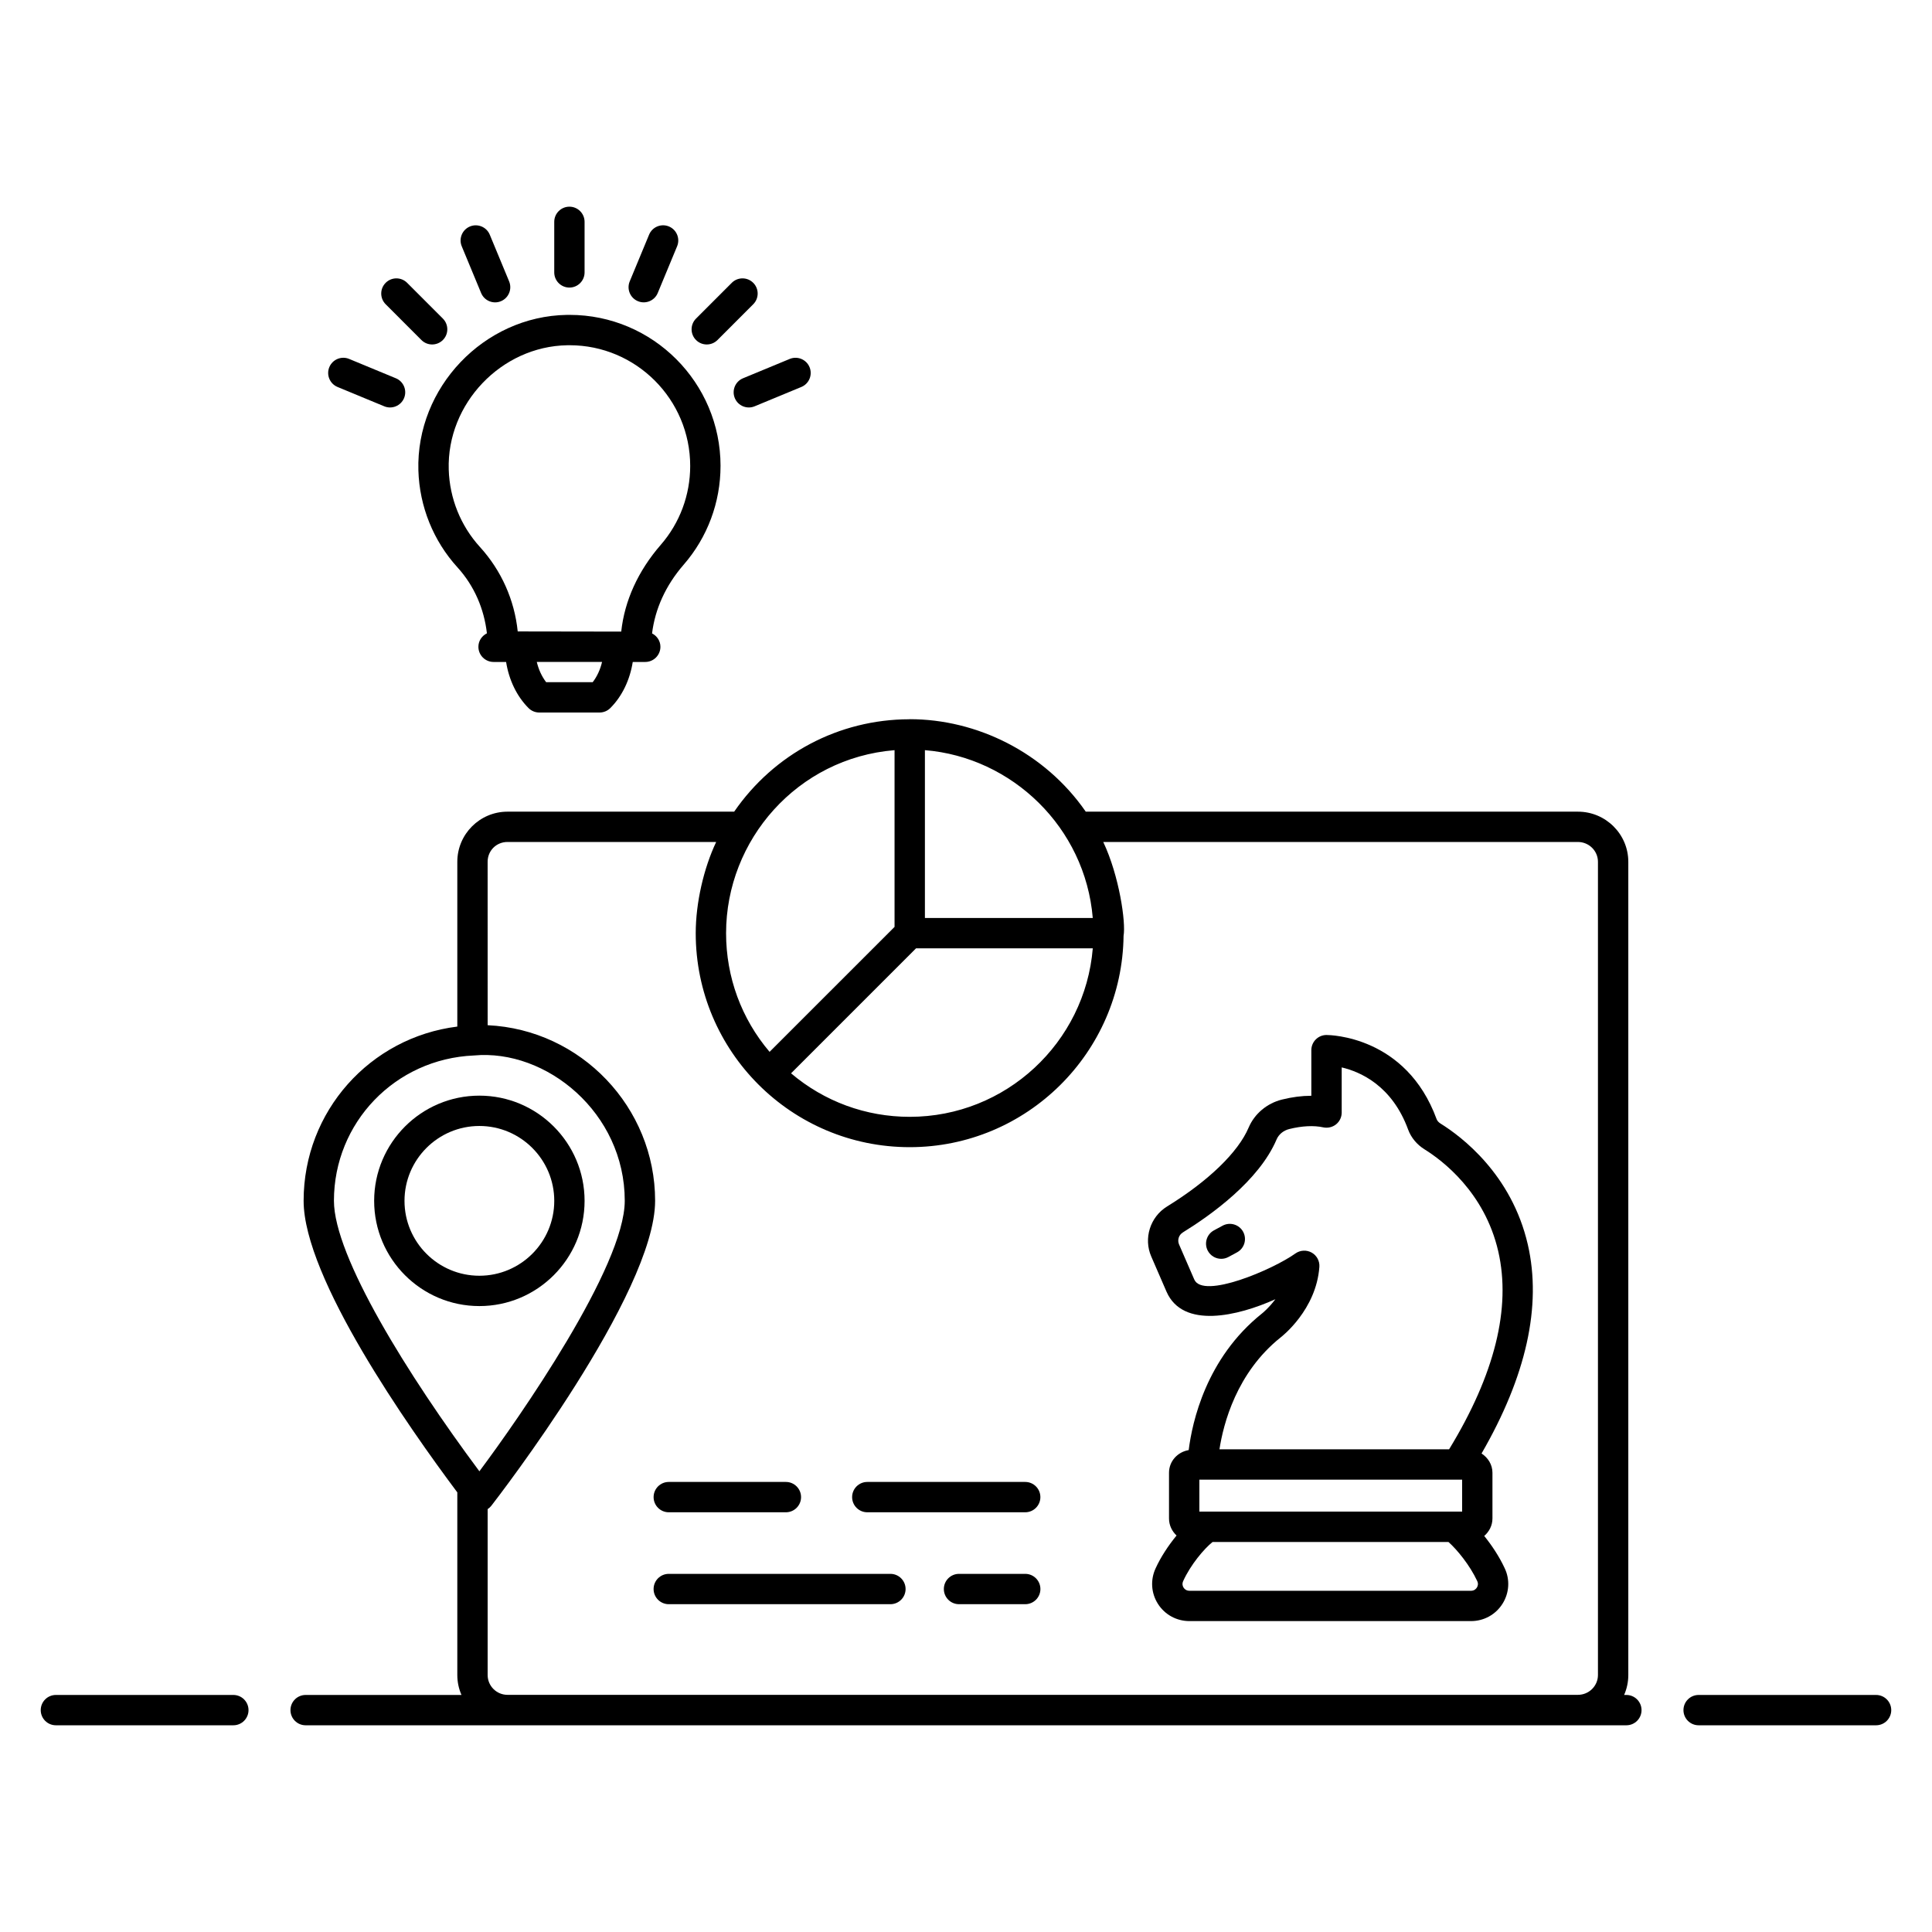 <?xml version="1.0" encoding="UTF-8"?>
<!-- Uploaded to: ICON Repo, www.iconrepo.com, Generator: ICON Repo Mixer Tools -->
<svg fill="#000000" width="800px" height="800px" version="1.1" viewBox="144 144 512 512" xmlns="http://www.w3.org/2000/svg">
 <g>
  <path d="m641.18 593.18h-47.027c-2.219 0-4.019 1.801-4.019 4.019s1.801 4.019 4.019 4.019h47.027c2.219 0 4.019-1.801 4.019-4.019s-1.801-4.019-4.019-4.019z"/>
  <path d="m205.84 593.18h-47.027c-2.219 0-4.019 1.801-4.019 4.019s1.801 4.019 4.019 4.019h47.027c2.219 0 4.019-1.801 4.019-4.019s-1.801-4.019-4.019-4.019z"/>
  <path d="m575 593.18h-0.59c0.707-1.621 1.109-3.398 1.109-5.277v-215.51c0-7.332-5.988-13.293-13.348-13.293h-130.43c-10.902-15.742-28.898-24.508-46.652-24.508-0.035 0-0.062 0.02-0.094 0.02-18.723 0.031-35.867 9.18-46.43 24.488h-60.078c-7.332 0-13.293 5.961-13.293 13.293v43.66c-23.125 2.883-40.73 22.445-40.73 46.164 0 20.477 27.848 60.062 40.73 77.281v48.406c0 1.875 0.398 3.656 1.105 5.277h-41.301c-2.219 0-4.019 1.801-4.019 4.019s1.801 4.019 4.019 4.019h350.01c2.219 0 4.019-1.801 4.019-4.019-0.004-2.219-1.805-4.019-4.023-4.019zm-185.89-250.38c23.105 1.883 42.488 20.465 44.484 44.48h-44.484zm-2.356 52.523h46.844c-2.055 24.965-23.027 44.648-48.508 44.648-11.645 0-22.664-4.07-31.453-11.531zm-5.688-52.523v46.836l-33.121 33.117c-7.461-8.785-11.527-19.809-11.527-31.445 0.004-24.715 18.879-46.402 44.648-48.508zm-107.84 29.586c0-2.945 2.309-5.254 5.254-5.254h55.312c-3.305 6.977-5.418 16.148-5.418 24.172 0 31.305 25.383 56.707 56.707 56.707 31.035 0 56.301-25.07 56.676-56.02 0.633-3.512-1.125-15.852-5.383-24.859h125.79c2.926 0 5.309 2.356 5.309 5.254v215.51c0 2.898-2.383 5.254-5.309 5.254h-283.68c-2.898 0-5.254-2.356-5.254-5.254v-43.961c0.367-0.242 0.703-0.543 0.98-0.898 1.77-2.285 43.402-56.199 43.402-80.824 0-24.738-19.633-45.359-44.379-46.523zm-3.648 51.328c19.168-1.789 39.988 15.141 39.988 38.5 0 17.465-27.973 57.57-38.523 71.695-18.891-25.359-38.547-56.961-38.547-71.695 0-20.699 16.199-37.605 37.082-38.5z"/>
  <path d="m453.13 486.29c4.336 9.973 18.941 6.484 28.855 2.019-1.773 2.383-3.531 3.773-3.598 3.824-14.75 11.801-18.441 28.727-19.371 36.156-2.934 0.496-5.215 2.938-5.215 6.012v12.109c0 1.793 0.785 3.383 2.004 4.519-2.191 2.652-4.211 5.746-5.539 8.66-1.438 3.062-1.215 6.594 0.598 9.449 1.816 2.863 4.941 4.57 8.355 4.57h74.617c3.422 0 6.543-1.727 8.359-4.617 1.805-2.887 2-6.441 0.539-9.445-1.41-3.035-3.375-6-5.398-8.5 1.309-1.141 2.18-2.766 2.18-4.637v-12.109c0-2.176-1.191-4.004-2.887-5.113 11.82-20.449 16.008-39.07 12.258-55.375-4.293-18.637-17.602-28.621-23.125-32.055-0.512-0.316-0.883-0.734-1.047-1.18-8.059-22.027-28.266-22.293-29.223-22.293-2.203 0.027-3.973 1.82-3.973 4.019v12.09h-0.066c-2.438 0-5.035 0.336-7.719 1.004-3.973 0.988-7.273 3.762-8.828 7.418-2.777 6.547-10.668 14.172-21.637 20.926-4.465 2.754-6.262 8.449-4.176 13.242zm78.352 49.836v8.461h-69.637v-8.461zm3.902 28.598c-0.199 0.316-0.664 0.848-1.543 0.848h-74.617c-0.898 0-1.371-0.527-1.57-0.844-0.195-0.309-0.473-0.941-0.082-1.766 1.961-4.309 5.523-8.52 7.762-10.312h62.535c2.246 2.004 5.633 6.102 7.609 10.344 0.379 0.773 0.102 1.414-0.094 1.73zm-77.898-94.133c7.258-4.469 20.141-13.613 24.82-24.625 0.57-1.348 1.832-2.383 3.367-2.762 3.375-0.836 6.496-0.992 9.012-0.441 1.176 0.242 2.43-0.035 3.383-0.797 0.949-0.762 1.496-1.914 1.496-3.129v-11.965c4.988 1.176 13.355 4.863 17.602 16.469 0.781 2.129 2.324 3.992 4.359 5.254 4.668 2.898 15.918 11.332 19.527 27.023 3.453 15.008-0.934 32.652-13.031 52.469h-60.852c1.031-6.727 4.508-20.289 16.172-29.625 0.387-0.297 9.48-7.363 10.305-18.719 0.113-1.555-0.68-3.031-2.043-3.797-1.355-0.758-3.031-0.664-4.301 0.23-5.949 4.269-24.484 12.191-26.805 6.91l-4.035-9.297c-0.504-1.18-0.074-2.519 1.023-3.199z"/>
  <path d="m467.64 477.6c0.645 0 1.297-0.156 1.898-0.48l2.281-1.23c1.957-1.051 2.684-3.492 1.633-5.445-1.051-1.949-3.492-2.68-5.445-1.629l-2.281 1.23c-1.957 1.051-2.684 3.492-1.633 5.445 0.734 1.344 2.113 2.109 3.547 2.109z"/>
  <path d="m298.92 462.24c0-15.375-12.508-27.883-27.883-27.883-15.371 0-27.883 12.508-27.883 27.883s12.508 27.883 27.883 27.883c15.375 0.004 27.883-12.508 27.883-27.883zm-47.723 0c0-10.941 8.902-19.844 19.844-19.844 10.938 0 19.844 8.902 19.844 19.844 0 10.941-8.902 19.844-19.844 19.844-10.941 0.004-19.844-8.902-19.844-19.844z"/>
  <path d="m373.84 544.77h41.852c2.219 0 4.019-1.801 4.019-4.019s-1.801-4.019-4.019-4.019h-41.852c-2.219 0-4.019 1.801-4.019 4.019s1.801 4.019 4.019 4.019z"/>
  <path d="m321.23 544.77h31.039c2.219 0 4.019-1.801 4.019-4.019s-1.801-4.019-4.019-4.019h-31.039c-2.219 0-4.019 1.801-4.019 4.019s1.801 4.019 4.019 4.019z"/>
  <path d="m415.7 561.09h-17.551c-2.219 0-4.019 1.801-4.019 4.019s1.801 4.019 4.019 4.019h17.551c2.219 0 4.019-1.801 4.019-4.019s-1.801-4.019-4.019-4.019z"/>
  <path d="m379.97 561.09h-58.742c-2.219 0-4.019 1.801-4.019 4.019s1.801 4.019 4.019 4.019h58.742c2.219 0 4.019-1.801 4.019-4.019s-1.801-4.019-4.019-4.019z"/>
  <path d="m334.95 267.49c0-22.078-17.941-40.043-40-40.043l-0.75 0.004c-21.953 0.359-39.973 19.254-39.324 41.23 0.289 9.551 3.973 18.672 10.367 25.688 4.434 4.875 7.059 10.992 7.793 17.469-1.324 0.656-2.254 1.992-2.254 3.57 0 2.219 1.801 4.019 4.019 4.019h3.32c0.762 4.75 2.809 9.078 5.949 12.223 0.754 0.754 1.773 1.176 2.844 1.176h15.98c1.066 0 2.09-0.426 2.844-1.176 3.144-3.144 5.191-7.469 5.949-12.223h3.312c2.219 0 4.019-1.801 4.019-4.019 0-1.562-0.914-2.879-2.215-3.543 0.785-6.414 3.551-12.652 8.367-18.203 6.309-7.238 9.777-16.535 9.777-26.172zm-33.871 57.293h-12.348c-1.152-1.512-1.996-3.344-2.477-5.359h17.297c-0.477 2.019-1.32 3.852-2.473 5.359zm7.555-13.402-27.434-0.043c-0.852-8.309-4.328-16.141-10.012-22.383-5.102-5.598-8.043-12.883-8.27-20.512-0.531-17.465 13.926-32.66 31.426-32.949l0.605-0.004c17.625 0 31.961 14.355 31.961 32.004 0 7.695-2.769 15.117-7.805 20.895-6.012 6.926-9.59 14.805-10.473 22.992z"/>
  <path d="m294.9 220.21c2.219 0 4.019-1.801 4.019-4.019v-13.398c0-2.219-1.801-4.019-4.019-4.019s-4.019 1.801-4.019 4.019v13.398c0 2.219 1.801 4.019 4.019 4.019z"/>
  <path d="m271.5 221.65c0.855 2.07 3.231 3.016 5.25 2.176 2.051-0.852 3.023-3.199 2.176-5.254l-5.133-12.379c-0.848-2.051-3.207-3.019-5.25-2.176-2.051 0.852-3.023 3.199-2.176 5.254z"/>
  <path d="m255.68 234.11c1.57 1.57 4.113 1.57 5.684 0 1.57-1.566 1.57-4.113 0-5.684l-9.473-9.477c-1.57-1.57-4.113-1.57-5.684 0-1.57 1.566-1.57 4.113 0 5.684z"/>
  <path d="m233.45 246.55 12.379 5.125c2.019 0.84 4.391-0.102 5.254-2.176 0.848-2.051-0.125-4.406-2.176-5.254l-12.379-5.125c-2.047-0.852-4.402 0.125-5.254 2.176-0.848 2.055 0.125 4.406 2.176 5.254z"/>
  <path d="m338.73 249.5c0.859 2.07 3.231 3.019 5.254 2.176l12.379-5.125c2.051-0.848 3.023-3.199 2.176-5.254-0.852-2.051-3.207-3.023-5.254-2.176l-12.379 5.125c-2.051 0.848-3.023 3.203-2.176 5.254z"/>
  <path d="m334.14 234.11 9.473-9.477c1.57-1.57 1.57-4.117 0-5.684-1.57-1.57-4.113-1.57-5.684 0l-9.473 9.477c-1.57 1.57-1.57 4.117 0 5.684 1.57 1.57 4.113 1.57 5.684 0z"/>
  <path d="m313.06 223.82c2.019 0.84 4.394-0.102 5.25-2.176l5.133-12.379c0.848-2.051-0.125-4.402-2.176-5.254-2.043-0.844-4.402 0.121-5.25 2.176l-5.133 12.379c-0.852 2.055 0.121 4.402 2.176 5.254z"/>
 </g>
</svg>